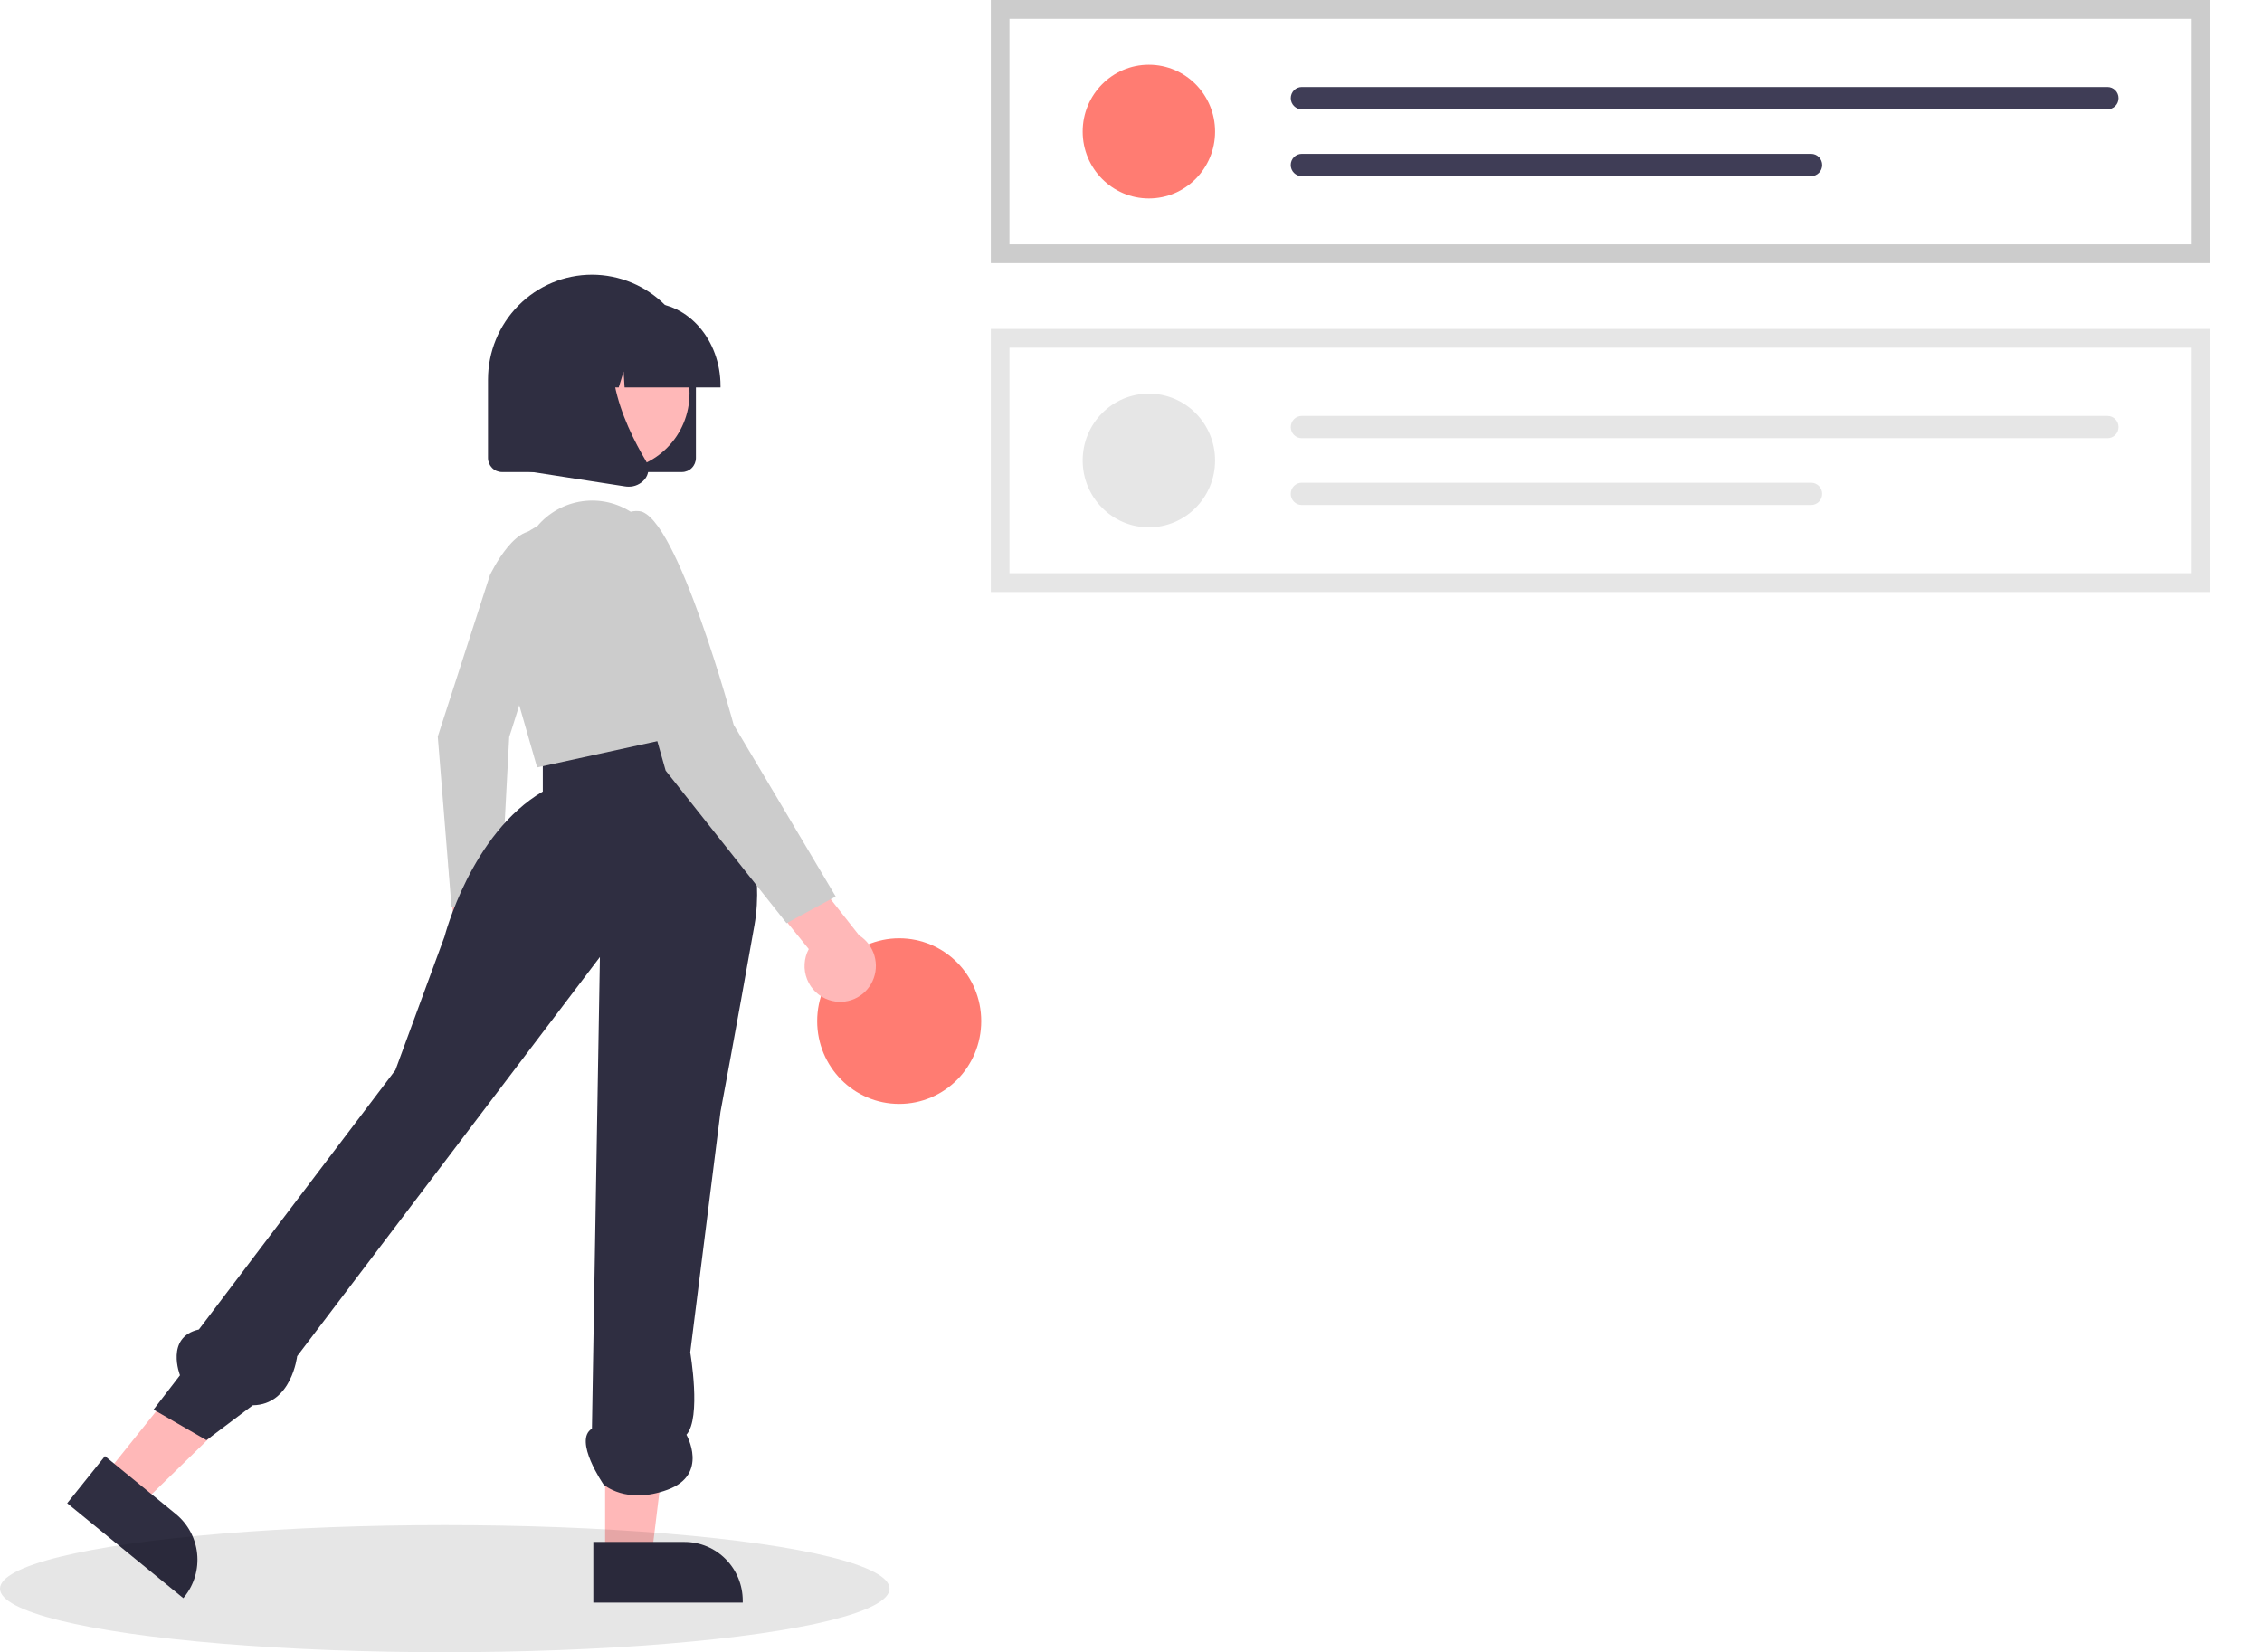 <svg xmlns="http://www.w3.org/2000/svg" width="141" height="103" viewBox="0 0 141 103" fill="none"><path d="M56.051 68.818C58.875 68.818 61.164 66.507 61.164 63.656C61.164 60.804 58.875 58.493 56.051 58.493C53.227 58.493 50.938 60.804 50.938 63.656C50.938 66.507 53.227 68.818 56.051 68.818Z" fill="#FF7C72"></path><path d="M71.614 12.37C73.894 12.37 75.741 10.504 75.741 8.203C75.741 5.902 73.894 4.036 71.614 4.036C69.335 4.036 67.487 5.902 67.487 8.203C67.487 10.504 69.335 12.37 71.614 12.37Z" fill="#FF7C72"></path><path d="M81.146 5.424C80.964 5.424 80.789 5.497 80.66 5.627C80.531 5.757 80.459 5.934 80.459 6.118C80.459 6.303 80.531 6.479 80.66 6.609C80.789 6.74 80.964 6.813 81.146 6.813H131.369C131.551 6.812 131.726 6.739 131.854 6.609C131.983 6.479 132.055 6.302 132.055 6.118C132.055 5.934 131.983 5.758 131.854 5.628C131.726 5.498 131.551 5.424 131.369 5.424H81.146Z" fill="#3F3D56"></path><path d="M81.146 9.591C80.963 9.591 80.788 9.664 80.659 9.794C80.53 9.924 80.457 10.1 80.457 10.284C80.456 10.469 80.528 10.645 80.657 10.776C80.786 10.906 80.96 10.98 81.143 10.98H112.894C112.985 10.98 113.074 10.963 113.158 10.928C113.241 10.893 113.317 10.842 113.381 10.777C113.445 10.713 113.496 10.636 113.531 10.552C113.565 10.467 113.583 10.377 113.583 10.286C113.583 10.194 113.565 10.104 113.531 10.02C113.496 9.935 113.445 9.859 113.381 9.794C113.317 9.73 113.241 9.679 113.158 9.644C113.074 9.609 112.985 9.591 112.894 9.591H81.146Z" fill="#3F3D56"></path><path d="M137.776 16.404H61.763V0H137.776V16.404ZM62.924 15.232H136.616V1.172H62.924V15.232Z" fill="#CCCCCC"></path><path d="M71.614 32.874C73.894 32.874 75.741 31.008 75.741 28.707C75.741 26.405 73.894 24.54 71.614 24.54C69.335 24.54 67.487 26.405 67.487 28.707C67.487 31.008 69.335 32.874 71.614 32.874Z" fill="#E6E6E6"></path><path d="M81.146 25.929C80.964 25.929 80.789 26.003 80.66 26.133C80.531 26.263 80.459 26.44 80.459 26.624C80.459 26.808 80.531 26.985 80.66 27.115C80.789 27.245 80.964 27.318 81.146 27.318H131.369C131.551 27.318 131.726 27.245 131.854 27.114C131.983 26.984 132.055 26.808 132.055 26.624C132.055 26.44 131.983 26.264 131.854 26.133C131.726 26.003 131.551 25.93 131.369 25.929H81.146Z" fill="#E6E6E6"></path><path d="M81.146 30.094C80.963 30.093 80.788 30.166 80.659 30.296C80.53 30.426 80.457 30.603 80.457 30.787C80.456 30.971 80.528 31.148 80.657 31.278C80.786 31.409 80.96 31.482 81.143 31.483H112.894C112.985 31.483 113.074 31.465 113.158 31.43C113.241 31.395 113.317 31.344 113.381 31.28C113.445 31.215 113.496 31.139 113.531 31.054C113.565 30.97 113.583 30.88 113.583 30.788C113.583 30.697 113.565 30.607 113.531 30.522C113.496 30.438 113.445 30.361 113.381 30.297C113.317 30.232 113.241 30.181 113.158 30.146C113.074 30.111 112.985 30.094 112.894 30.094H81.146Z" fill="#E6E6E6"></path><path d="M137.776 36.908H61.763V20.504H137.776V36.908ZM62.924 35.736H136.616V21.676H62.924V35.736Z" fill="#E6E6E6"></path><path d="M27.741 61.305C27.567 61.08 27.445 60.819 27.382 60.542C27.319 60.264 27.318 59.976 27.377 59.697C27.437 59.419 27.556 59.157 27.726 58.93C27.897 58.703 28.115 58.516 28.364 58.384L27.961 53.949L30.571 53.044L31.053 59.315C31.246 59.753 31.273 60.248 31.129 60.705C30.985 61.162 30.68 61.55 30.272 61.795C29.864 62.041 29.381 62.126 28.914 62.036C28.448 61.945 28.03 61.685 27.741 61.305V61.305Z" fill="#FFB8B8"></path><path d="M30.542 35.849C30.542 35.849 32.332 32.055 33.924 33.39C35.515 34.724 31.742 45.943 31.742 45.943L31.168 56.834L28.144 56.529L27.289 45.918L30.542 35.849Z" fill="#CCCCCC"></path><path d="M6.522 91.987L8.767 93.822L16.844 85.953L13.531 83.245L6.522 91.987Z" fill="#FFB8B8"></path><path d="M6.543 90.776L10.964 94.389L10.964 94.39C11.711 95 12.187 95.886 12.288 96.851C12.389 97.816 12.105 98.782 11.501 99.537L11.426 99.629L4.188 93.713L6.543 90.776Z" fill="#2F2E41"></path><path d="M37.719 97.077H40.607L41.981 85.829L37.718 85.829L37.719 97.077Z" fill="#FFB8B8"></path><path d="M36.985 96.126L42.673 96.126H42.673C43.634 96.126 44.556 96.512 45.236 97.198C45.916 97.884 46.298 98.815 46.298 99.786V99.905L36.985 99.905L36.985 96.126Z" fill="#2F2E41"></path><path d="M42.788 44.351C42.788 44.351 48.206 51.01 47.028 57.67C45.85 64.33 44.908 69.325 44.908 69.325L43.024 84.309C43.024 84.309 43.73 88.39 42.788 89.442C42.788 89.442 44.202 91.921 41.61 92.872C39.019 93.823 37.62 92.543 37.62 92.543C37.62 92.543 35.721 89.78 36.898 89.066L37.395 59.66L18.523 84.547C18.523 84.547 18.176 87.575 15.758 87.607L12.869 89.78L9.571 87.877L11.22 85.736C11.22 85.736 10.278 83.358 12.398 82.882L24.648 66.709L27.711 58.384C27.711 58.384 29.36 51.962 33.836 49.345V46.562L42.788 44.351Z" fill="#2F2E41"></path><path d="M33.482 32.814C34.195 31.963 35.194 31.407 36.287 31.251C37.38 31.095 38.492 31.351 39.411 31.969L39.607 32.101C41.698 34.492 43.103 37.413 43.672 40.551L44.554 45.42L33.482 47.842L30.886 38.804C30.557 37.656 30.636 36.429 31.11 35.335C31.584 34.24 32.424 33.349 33.482 32.814V32.814Z" fill="#CCCCCC"></path><path d="M51.673 62.339C51.366 62.238 51.084 62.07 50.849 61.847C50.613 61.624 50.429 61.351 50.309 61.049C50.188 60.746 50.136 60.42 50.154 60.095C50.171 59.769 50.26 59.452 50.413 59.164L47.218 55.218L49.121 52.673L53.554 58.311C54.015 58.602 54.354 59.053 54.507 59.58C54.661 60.106 54.617 60.672 54.385 61.168C54.154 61.665 53.749 62.058 53.249 62.274C52.749 62.49 52.188 62.513 51.673 62.339H51.673Z" fill="#FFB8B8"></path><path d="M38.194 36.384C38.194 36.384 37.487 31.627 39.843 31.865C42.199 32.103 45.732 45.185 45.732 45.185L52.093 55.888L49.03 57.553L41.492 48.039L38.194 36.384Z" fill="#CCCCCC"></path><path d="M42.508 29.429H31.29C31.059 29.428 30.838 29.336 30.675 29.171C30.512 29.006 30.42 28.783 30.42 28.55V23.668C30.42 21.933 31.103 20.269 32.318 19.042C33.533 17.815 35.181 17.126 36.899 17.126C38.618 17.126 40.266 17.815 41.481 19.042C42.696 20.269 43.379 21.933 43.379 23.668V28.55C43.379 28.783 43.287 29.006 43.124 29.171C42.961 29.336 42.739 29.428 42.508 29.429Z" fill="#2F2E41"></path><path d="M38.23 29.314C40.854 29.314 42.981 27.166 42.981 24.517C42.981 21.868 40.854 19.721 38.23 19.721C35.607 19.721 33.48 21.868 33.48 24.517C33.48 27.166 35.607 29.314 38.23 29.314Z" fill="#FFB8B8"></path><path d="M44.912 24.155H38.933L38.872 23.161L38.566 24.155H37.645L37.523 22.184L36.916 24.155H35.135V24.057C35.135 21.204 37.139 18.882 39.602 18.882H40.445C42.908 18.882 44.912 21.204 44.912 24.057V24.155Z" fill="#2F2E41"></path><path d="M39.182 30.34C39.109 30.34 39.036 30.335 38.964 30.323L31.848 29.217V21.734C31.848 20.969 32.148 20.236 32.684 19.695C33.219 19.155 33.945 18.851 34.703 18.851H39.681L39.487 19.051C36.789 21.824 38.822 26.322 40.273 28.755C40.38 28.93 40.428 29.135 40.411 29.34C40.393 29.544 40.312 29.738 40.177 29.892C40.053 30.035 39.9 30.15 39.728 30.227C39.557 30.305 39.37 30.343 39.182 30.34Z" fill="#2F2E41"></path><ellipse cx="27.725" cy="99.038" rx="27.725" ry="3.962" fill="black" fill-opacity="0.1"></ellipse></svg>
